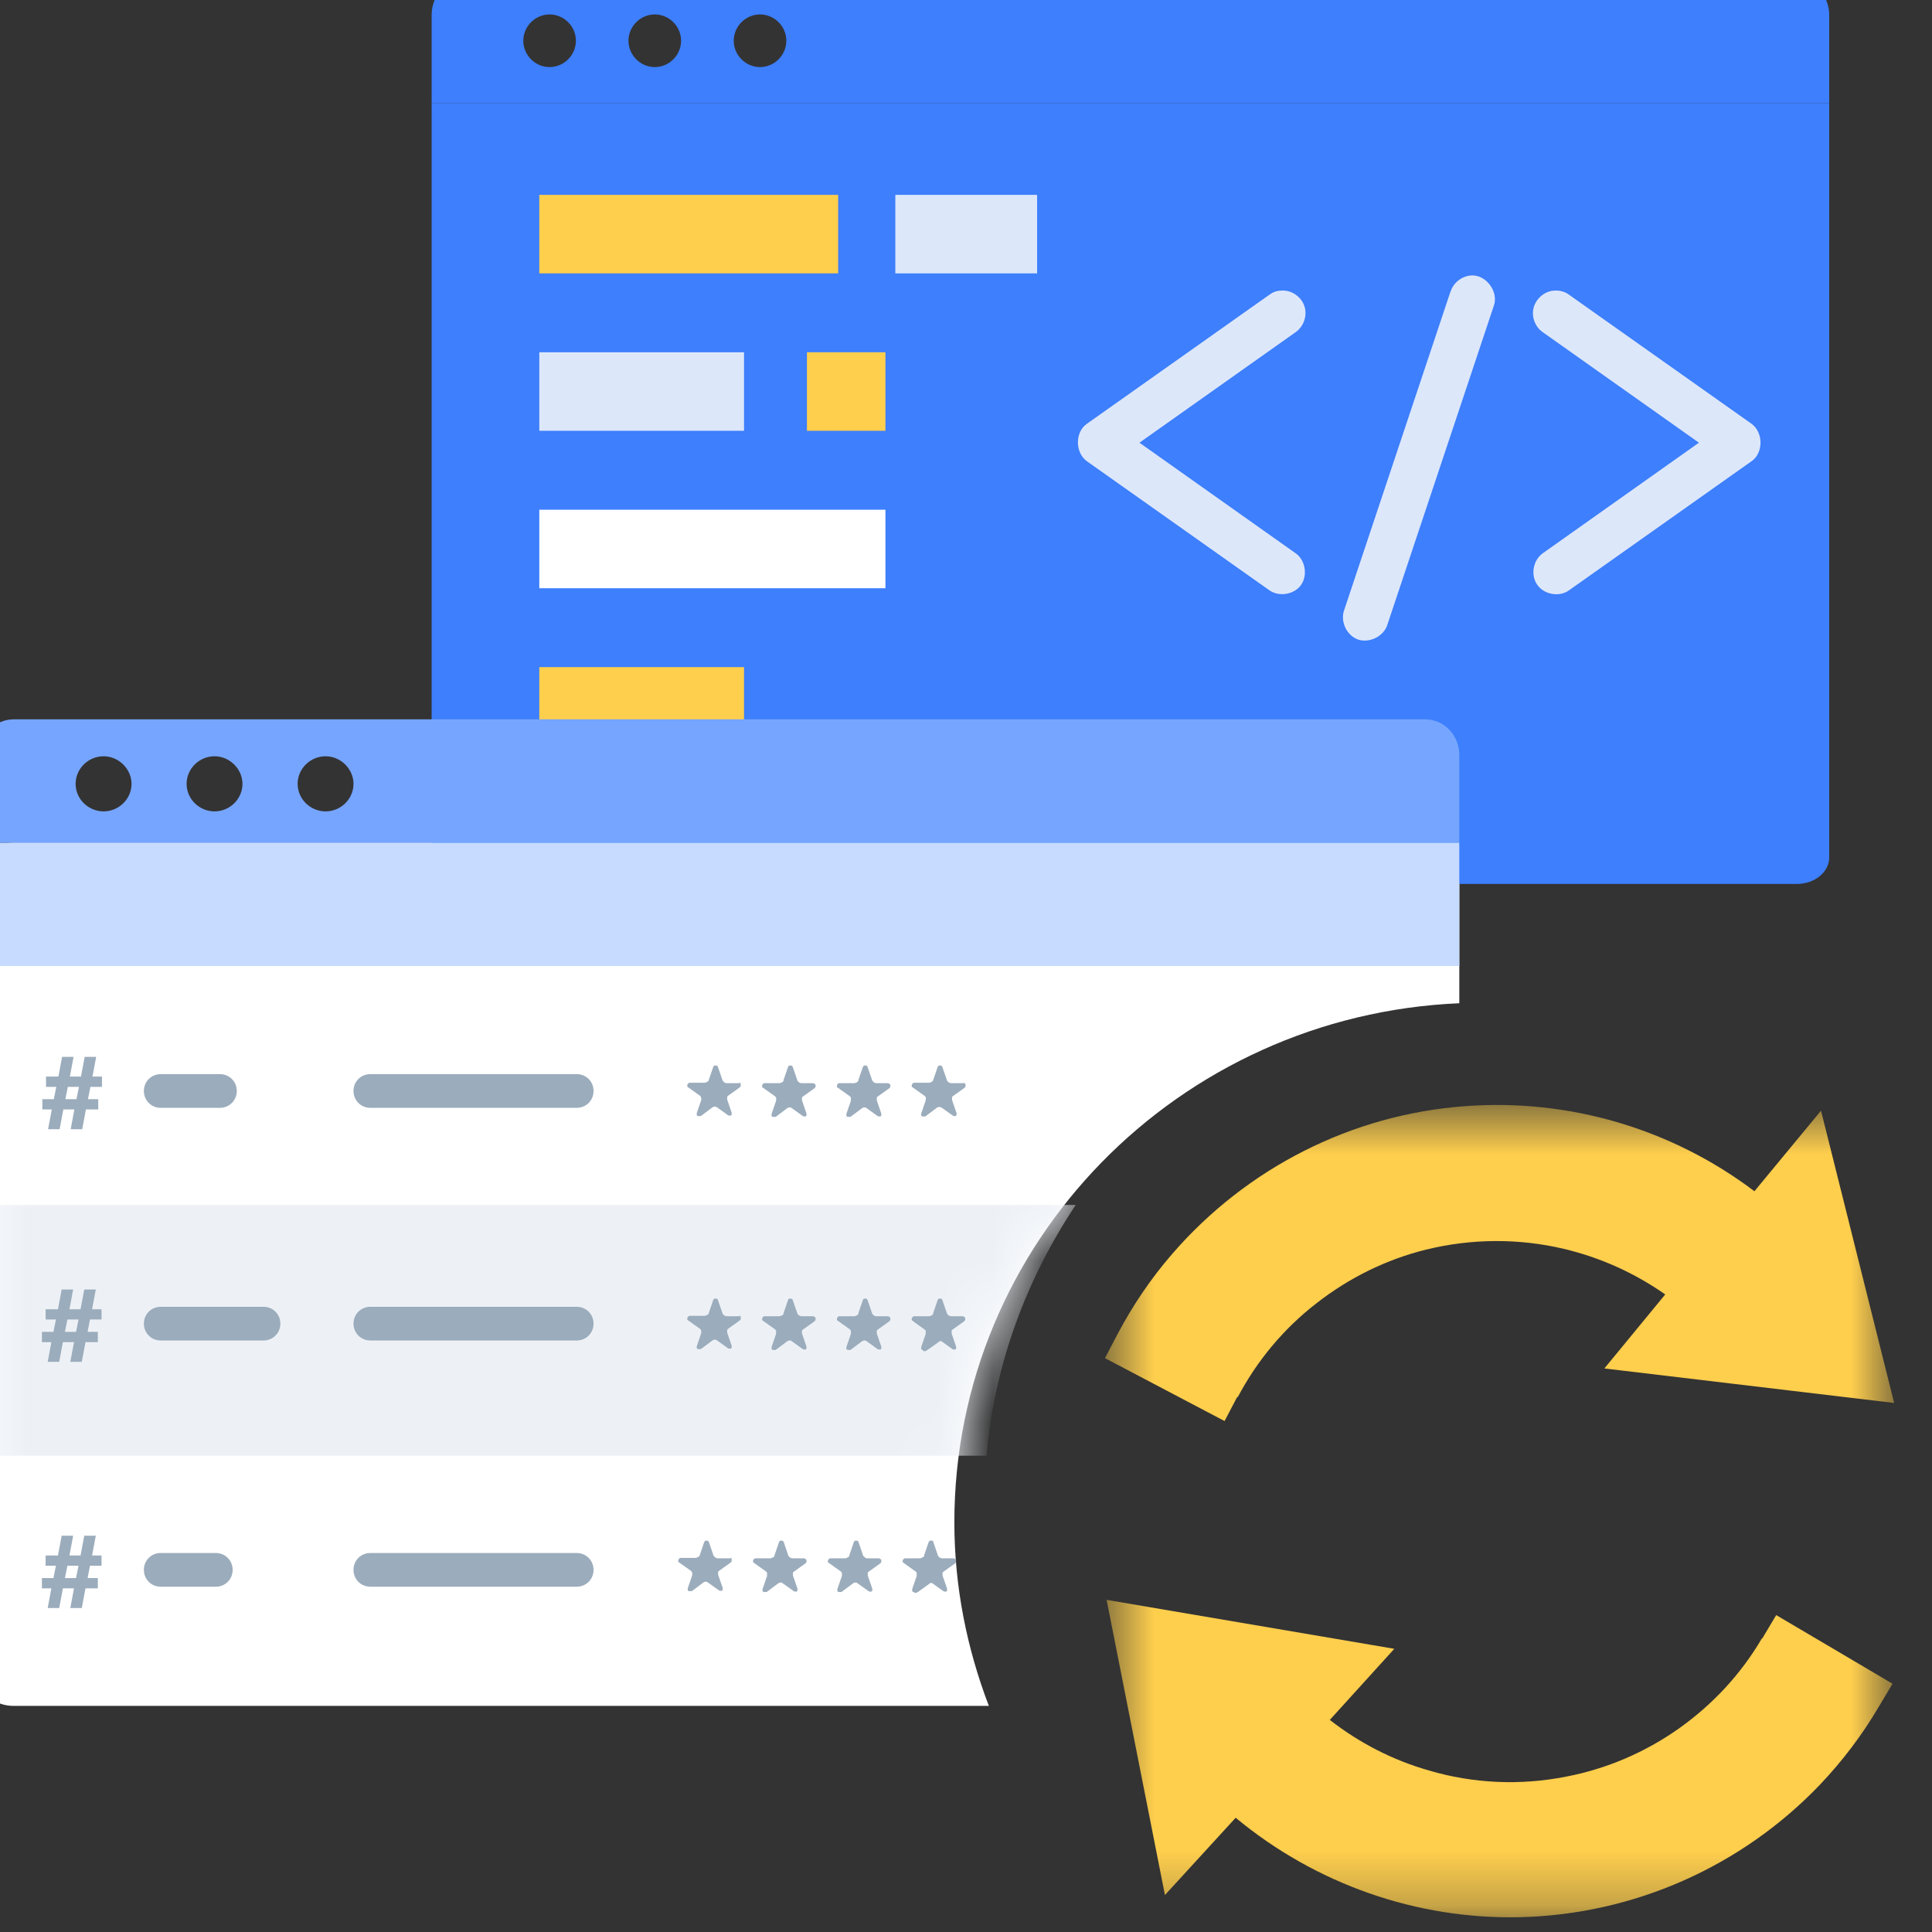 <svg width="36" height="36" viewBox="0 0 36 36" fill="none" xmlns="http://www.w3.org/2000/svg">
<rect x="0" y="0" width="36" height="36" fill="#333333" stroke="none"/>
<g clip-path="url(#clip0_7664_8760)">
<g clip-path="url(#clip1_7664_8760)">
<path d="M17.783 28.37C17.783 23.155 21.961 18.918 27.192 18.694V16.232C27.192 15.941 26.904 15.702 26.556 15.702H0.253C-0.095 15.702 -0.383 15.941 -0.383 16.232V31.258C-0.383 31.549 -0.095 31.787 0.253 31.787H18.426C18.018 30.72 17.783 29.571 17.783 28.363V28.37Z" fill="white"/>
<mask id="mask0_7664_8760" style="mask-type:alpha" maskUnits="userSpaceOnUse" x="-1" y="15" width="29" height="17">
<path d="M17.783 28.37C17.783 23.155 21.961 18.918 27.192 18.694V16.232C27.192 15.941 26.904 15.702 26.556 15.702H0.253C-0.095 15.702 -0.383 15.941 -0.383 16.232V31.258C-0.383 31.549 -0.095 31.787 0.253 31.787H18.426C18.018 30.72 17.783 29.571 17.783 28.363V28.37Z" fill="white"/>
</mask>
<g mask="url(#mask0_7664_8760)">
<path d="M20.045 22.452H-0.383V27.125H18.383C18.529 25.409 19.141 23.808 20.045 22.452Z" fill="#EDF1F6"/>
</g>
<path d="M8.043 1.918C8.043 1.92 34.085 1.916 34.085 1.918V15.977C34.085 16.25 33.814 16.471 33.482 16.471H8.646C8.314 16.471 8.043 16.25 8.043 15.977V1.918Z" fill="#3D7FFC"/>
<path d="M13.864 6.564H10.049V8.027H13.864V6.564Z" fill="#DDE7FA"/>
<path d="M16.499 6.564H15.036V8.027H16.499V6.564Z" fill="#FECE4D"/>
<path d="M16.499 9.498H10.049V10.961H16.499V9.498Z" fill="white"/>
<path d="M13.864 12.431H10.049V13.895H13.864V12.431Z" fill="#FECE4D"/>
<path d="M27.031 5.423L25.047 11.367C24.97 11.581 25.093 11.842 25.307 11.918C25.522 11.987 25.782 11.857 25.851 11.643L27.835 5.699C27.927 5.446 27.705 5.132 27.437 5.132C27.253 5.132 27.084 5.262 27.031 5.431V5.423ZM23.875 5.415C23.791 5.415 23.714 5.446 23.653 5.492L20.252 7.897C20.03 8.05 20.03 8.433 20.252 8.594L23.653 10.999C23.837 11.129 24.12 11.076 24.243 10.9C24.373 10.716 24.319 10.432 24.143 10.31L21.232 8.249L24.143 6.189C24.296 6.082 24.365 5.875 24.304 5.699C24.243 5.523 24.059 5.4 23.875 5.415ZM28.961 5.415C28.785 5.423 28.624 5.561 28.578 5.729C28.532 5.898 28.601 6.089 28.746 6.189L31.657 8.249L28.746 10.31C28.563 10.44 28.517 10.723 28.647 10.9C28.777 11.083 29.06 11.129 29.237 10.999L32.638 8.594C32.86 8.441 32.86 8.058 32.638 7.897L29.237 5.492C29.16 5.431 29.053 5.408 28.961 5.415Z" fill="#DDE7FA"/>
<path d="M15.618 3.631H10.049V5.094H15.618V3.631Z" fill="#FECE4D"/>
<path d="M19.325 3.631H16.683V5.094H19.325V3.631Z" fill="#DDE7FA"/>
<path d="M-0.383 15.702H27.192V18H-0.383V15.702Z" fill="#C6DBFF"/>
<path d="M13.818 20.183H13.542C13.542 20.183 13.511 20.183 13.496 20.168C13.481 20.152 13.473 20.145 13.466 20.137L13.381 19.892C13.381 19.892 13.374 19.869 13.366 19.861C13.358 19.861 13.351 19.854 13.335 19.854C13.32 19.854 13.312 19.854 13.305 19.861C13.297 19.869 13.289 19.877 13.289 19.884L13.205 20.129C13.205 20.145 13.19 20.152 13.174 20.16C13.159 20.168 13.144 20.175 13.129 20.175H12.853C12.837 20.175 12.83 20.183 12.822 20.191C12.814 20.198 12.807 20.214 12.807 20.221C12.807 20.221 12.807 20.237 12.807 20.244C12.807 20.244 12.814 20.26 12.822 20.26L13.037 20.413C13.044 20.413 13.052 20.428 13.059 20.436C13.059 20.443 13.067 20.459 13.067 20.466C13.067 20.466 13.067 20.474 13.067 20.482C13.067 20.482 13.067 20.489 13.067 20.497L12.983 20.742C12.983 20.742 12.983 20.75 12.983 20.757V20.773C12.983 20.773 12.983 20.78 12.991 20.788C12.991 20.788 12.998 20.796 13.006 20.796C13.006 20.796 13.021 20.796 13.029 20.796C13.037 20.796 13.044 20.796 13.052 20.796H13.059L13.274 20.635C13.274 20.635 13.297 20.62 13.312 20.62C13.328 20.62 13.343 20.62 13.351 20.627L13.565 20.78C13.565 20.78 13.58 20.788 13.588 20.788C13.588 20.788 13.603 20.788 13.611 20.788C13.611 20.788 13.626 20.788 13.626 20.78C13.626 20.78 13.634 20.773 13.634 20.765V20.75C13.634 20.75 13.634 20.742 13.634 20.735L13.55 20.489C13.55 20.489 13.55 20.489 13.55 20.482C13.55 20.466 13.55 20.451 13.55 20.443C13.55 20.428 13.565 20.42 13.573 20.413L13.787 20.26C13.787 20.26 13.795 20.244 13.803 20.237C13.803 20.237 13.803 20.221 13.803 20.214C13.803 20.198 13.803 20.191 13.787 20.183C13.78 20.175 13.764 20.168 13.757 20.168L13.818 20.183Z" fill="#9BACBC"/>
<path d="M15.212 20.183H14.936C14.936 20.183 14.905 20.183 14.89 20.168C14.875 20.16 14.867 20.145 14.86 20.137L14.775 19.892C14.775 19.892 14.768 19.869 14.76 19.861C14.752 19.861 14.745 19.854 14.729 19.854C14.714 19.854 14.706 19.854 14.699 19.861C14.691 19.861 14.683 19.877 14.683 19.884L14.599 20.129C14.599 20.129 14.599 20.129 14.599 20.137C14.599 20.152 14.584 20.16 14.569 20.168C14.553 20.175 14.538 20.183 14.523 20.183H14.247C14.231 20.183 14.224 20.191 14.216 20.198C14.209 20.206 14.201 20.221 14.201 20.229C14.201 20.229 14.201 20.244 14.201 20.252C14.201 20.252 14.209 20.267 14.216 20.267L14.431 20.42C14.446 20.428 14.454 20.443 14.461 20.451C14.469 20.459 14.461 20.482 14.461 20.497C14.461 20.497 14.461 20.505 14.461 20.512L14.377 20.757C14.377 20.757 14.377 20.765 14.377 20.773V20.788C14.377 20.788 14.377 20.796 14.385 20.803C14.385 20.803 14.392 20.811 14.4 20.811C14.4 20.811 14.415 20.811 14.423 20.811C14.431 20.811 14.438 20.811 14.446 20.811H14.454L14.668 20.65C14.668 20.65 14.691 20.635 14.706 20.635C14.722 20.635 14.737 20.635 14.745 20.642L14.959 20.796C14.959 20.796 14.974 20.803 14.982 20.803C14.982 20.803 14.997 20.803 15.005 20.803C15.005 20.803 15.02 20.803 15.02 20.796C15.02 20.796 15.028 20.788 15.028 20.78V20.765C15.028 20.765 15.028 20.757 15.028 20.75L14.944 20.505C14.944 20.505 14.944 20.505 14.944 20.497V20.482C14.944 20.474 14.944 20.459 14.944 20.451C14.944 20.443 14.959 20.436 14.967 20.428L15.181 20.275C15.181 20.275 15.189 20.26 15.197 20.252C15.197 20.252 15.197 20.237 15.197 20.229C15.197 20.214 15.197 20.206 15.181 20.198C15.174 20.191 15.158 20.183 15.151 20.183H15.212Z" fill="#9BACBC"/>
<path d="M16.606 20.183H16.33C16.33 20.183 16.3 20.183 16.284 20.168C16.269 20.152 16.261 20.145 16.254 20.137L16.169 19.892C16.169 19.892 16.162 19.869 16.154 19.861C16.146 19.861 16.139 19.854 16.123 19.854C16.108 19.854 16.1 19.854 16.093 19.861C16.085 19.869 16.078 19.877 16.078 19.884L15.993 20.129C15.993 20.129 15.993 20.129 15.993 20.137C15.993 20.152 15.978 20.16 15.963 20.168C15.947 20.175 15.932 20.183 15.917 20.183H15.641C15.626 20.183 15.618 20.191 15.61 20.198C15.603 20.206 15.595 20.221 15.595 20.229C15.595 20.229 15.595 20.244 15.595 20.252C15.595 20.252 15.603 20.267 15.61 20.267L15.825 20.42C15.84 20.428 15.848 20.443 15.855 20.451C15.855 20.466 15.855 20.482 15.855 20.497C15.855 20.497 15.855 20.505 15.855 20.512L15.771 20.757C15.771 20.757 15.771 20.765 15.771 20.773V20.788C15.771 20.788 15.771 20.796 15.779 20.803C15.779 20.803 15.786 20.811 15.794 20.811C15.794 20.811 15.809 20.811 15.817 20.811C15.825 20.811 15.832 20.811 15.84 20.811H15.848L16.062 20.65C16.062 20.65 16.085 20.635 16.1 20.635C16.116 20.635 16.131 20.635 16.139 20.642L16.353 20.796C16.353 20.796 16.369 20.803 16.376 20.803C16.376 20.803 16.392 20.803 16.399 20.803C16.399 20.803 16.415 20.803 16.415 20.796C16.415 20.796 16.422 20.788 16.422 20.78V20.765C16.422 20.765 16.422 20.757 16.422 20.75L16.338 20.505C16.338 20.505 16.338 20.505 16.338 20.497V20.482C16.338 20.474 16.338 20.459 16.338 20.451C16.338 20.443 16.353 20.436 16.361 20.428L16.575 20.275C16.575 20.275 16.583 20.26 16.591 20.252C16.591 20.252 16.591 20.237 16.591 20.229C16.591 20.214 16.591 20.206 16.575 20.198C16.568 20.191 16.552 20.183 16.545 20.183H16.606Z" fill="#9BACBC"/>
<path d="M18 20.183H17.724C17.724 20.183 17.694 20.183 17.678 20.168C17.663 20.16 17.655 20.145 17.648 20.137L17.563 19.892C17.563 19.892 17.556 19.869 17.548 19.861C17.54 19.861 17.533 19.854 17.517 19.854C17.51 19.854 17.494 19.854 17.487 19.861C17.479 19.869 17.471 19.877 17.471 19.884L17.387 20.129C17.387 20.145 17.372 20.152 17.357 20.16C17.341 20.168 17.326 20.175 17.311 20.175H17.035C17.02 20.175 17.012 20.183 17.004 20.191C16.997 20.198 16.989 20.214 16.989 20.221C16.989 20.221 16.989 20.237 16.989 20.244C16.989 20.244 16.997 20.26 17.004 20.26L17.219 20.413C17.234 20.42 17.242 20.436 17.249 20.443C17.257 20.451 17.249 20.474 17.249 20.489C17.249 20.489 17.249 20.497 17.249 20.505L17.165 20.75C17.165 20.75 17.165 20.757 17.165 20.765V20.78C17.165 20.78 17.165 20.788 17.173 20.796C17.173 20.796 17.18 20.803 17.188 20.803C17.188 20.803 17.203 20.803 17.211 20.803C17.219 20.803 17.226 20.803 17.234 20.803H17.242L17.456 20.642C17.456 20.642 17.479 20.627 17.494 20.627C17.51 20.627 17.525 20.627 17.533 20.635C17.533 20.635 17.533 20.635 17.54 20.635L17.755 20.788C17.755 20.788 17.77 20.796 17.778 20.796C17.778 20.796 17.793 20.796 17.801 20.796C17.801 20.796 17.816 20.796 17.816 20.788C17.816 20.788 17.824 20.78 17.824 20.773V20.757C17.824 20.757 17.824 20.75 17.824 20.742L17.74 20.497C17.74 20.497 17.74 20.497 17.74 20.489V20.474C17.74 20.466 17.74 20.451 17.74 20.443C17.74 20.436 17.755 20.428 17.763 20.42L17.977 20.267C17.977 20.267 17.985 20.252 17.992 20.244C17.992 20.244 17.992 20.229 17.992 20.221C17.992 20.206 17.992 20.198 17.977 20.191C17.969 20.183 17.954 20.175 17.946 20.175L18 20.183Z" fill="#9BACBC"/>
<path d="M18 24.526H17.724C17.724 24.526 17.694 24.526 17.678 24.511C17.663 24.503 17.655 24.488 17.648 24.48L17.563 24.235C17.563 24.235 17.556 24.212 17.548 24.204C17.54 24.204 17.533 24.197 17.517 24.197C17.51 24.197 17.494 24.197 17.487 24.204C17.479 24.204 17.471 24.22 17.471 24.227L17.387 24.472C17.387 24.472 17.387 24.472 17.387 24.48C17.387 24.495 17.372 24.503 17.357 24.511C17.341 24.518 17.326 24.526 17.311 24.526H17.035C17.02 24.526 17.012 24.534 17.004 24.541C16.997 24.549 16.989 24.564 16.989 24.572C16.989 24.572 16.989 24.587 16.989 24.595C16.989 24.595 16.997 24.61 17.004 24.61L17.219 24.763C17.234 24.771 17.242 24.786 17.249 24.794C17.249 24.809 17.249 24.825 17.249 24.84C17.249 24.84 17.249 24.848 17.249 24.855L17.165 25.1C17.165 25.1 17.165 25.108 17.165 25.116V25.131C17.165 25.131 17.165 25.139 17.173 25.146C17.173 25.146 17.18 25.154 17.188 25.154C17.188 25.154 17.203 25.154 17.211 25.154C17.219 25.154 17.226 25.154 17.234 25.154H17.242L17.456 24.993C17.456 24.993 17.479 24.978 17.494 24.978C17.51 24.978 17.525 24.978 17.533 24.985L17.747 25.139C17.747 25.139 17.763 25.146 17.77 25.146C17.77 25.146 17.785 25.146 17.793 25.146C17.793 25.146 17.808 25.146 17.808 25.139C17.808 25.139 17.816 25.131 17.816 25.123V25.108C17.816 25.108 17.816 25.1 17.816 25.093L17.732 24.848C17.732 24.848 17.732 24.848 17.732 24.84V24.825C17.732 24.817 17.732 24.802 17.732 24.794C17.732 24.786 17.747 24.779 17.755 24.771L17.969 24.618C17.969 24.618 17.977 24.603 17.985 24.595C17.985 24.595 17.985 24.58 17.985 24.572C17.985 24.557 17.985 24.549 17.969 24.541C17.962 24.534 17.946 24.526 17.939 24.526H18Z" fill="#9BACBC"/>
<path fill-rule="evenodd" clip-rule="evenodd" d="M17.533 24.197V24.993C17.533 24.993 17.533 24.993 17.525 24.993C17.51 24.993 17.494 24.993 17.487 25.009L17.272 25.162H17.265C17.265 25.162 17.249 25.177 17.242 25.177C17.242 25.177 17.226 25.177 17.219 25.177C17.219 25.177 17.203 25.177 17.203 25.169C17.203 25.169 17.196 25.162 17.196 25.154V25.139C17.196 25.139 17.196 25.131 17.196 25.123L17.28 24.878C17.28 24.878 17.28 24.871 17.28 24.863C17.28 24.848 17.28 24.832 17.28 24.817C17.28 24.802 17.265 24.794 17.249 24.786L17.035 24.633C17.035 24.633 17.027 24.618 17.02 24.618C17.02 24.618 17.02 24.603 17.02 24.595C17.02 24.587 17.02 24.572 17.035 24.564C17.043 24.557 17.05 24.549 17.066 24.549H17.341C17.341 24.549 17.372 24.549 17.387 24.534C17.402 24.526 17.41 24.511 17.418 24.503L17.502 24.258C17.502 24.25 17.51 24.243 17.517 24.235C17.525 24.235 17.533 24.227 17.548 24.227C17.548 24.227 17.556 24.227 17.563 24.227L17.533 24.197Z" fill="#9BACBC"/>
<path d="M13.818 24.526H13.542C13.542 24.526 13.511 24.526 13.496 24.511C13.481 24.503 13.473 24.488 13.466 24.48L13.381 24.235C13.381 24.235 13.374 24.212 13.366 24.204C13.358 24.204 13.351 24.197 13.335 24.197C13.32 24.197 13.312 24.197 13.305 24.204C13.297 24.204 13.289 24.22 13.289 24.227L13.205 24.472C13.205 24.488 13.19 24.495 13.174 24.503C13.159 24.511 13.144 24.518 13.129 24.518H12.853C12.837 24.518 12.83 24.526 12.822 24.534C12.814 24.541 12.807 24.557 12.807 24.564C12.807 24.564 12.807 24.58 12.807 24.587C12.807 24.587 12.814 24.603 12.822 24.603L13.037 24.756C13.044 24.756 13.052 24.771 13.059 24.779C13.059 24.786 13.067 24.802 13.067 24.809C13.067 24.809 13.067 24.817 13.067 24.825C13.067 24.825 13.067 24.832 13.067 24.84L12.983 25.085C12.983 25.085 12.983 25.093 12.983 25.1V25.116C12.983 25.116 12.983 25.123 12.991 25.131C12.991 25.131 12.998 25.139 13.006 25.139C13.006 25.139 13.021 25.139 13.029 25.139C13.037 25.139 13.044 25.139 13.052 25.139H13.059L13.274 24.978C13.274 24.978 13.297 24.963 13.312 24.963C13.328 24.963 13.343 24.963 13.351 24.97L13.565 25.123C13.565 25.123 13.58 25.131 13.588 25.131C13.588 25.131 13.603 25.131 13.611 25.131C13.611 25.131 13.626 25.131 13.626 25.123C13.626 25.123 13.634 25.116 13.634 25.108V25.093C13.634 25.093 13.634 25.085 13.634 25.077L13.55 24.832C13.55 24.832 13.55 24.832 13.55 24.825C13.55 24.809 13.55 24.794 13.55 24.786C13.55 24.771 13.565 24.763 13.573 24.756L13.787 24.603C13.787 24.603 13.795 24.587 13.803 24.58C13.803 24.58 13.803 24.564 13.803 24.557C13.803 24.541 13.803 24.534 13.787 24.526C13.78 24.518 13.764 24.511 13.757 24.511L13.818 24.526Z" fill="#9BACBC"/>
<path d="M15.212 24.526H14.936C14.936 24.526 14.905 24.526 14.89 24.511C14.875 24.503 14.867 24.488 14.86 24.48L14.775 24.235C14.775 24.235 14.768 24.212 14.76 24.204C14.752 24.204 14.745 24.197 14.729 24.197C14.714 24.197 14.706 24.197 14.699 24.204C14.691 24.204 14.683 24.22 14.683 24.227L14.599 24.472C14.599 24.472 14.599 24.472 14.599 24.48C14.599 24.495 14.584 24.503 14.569 24.511C14.553 24.518 14.538 24.526 14.523 24.526H14.247C14.231 24.526 14.224 24.534 14.216 24.541C14.209 24.549 14.201 24.564 14.201 24.572C14.201 24.572 14.201 24.587 14.201 24.595C14.201 24.595 14.209 24.61 14.216 24.61L14.431 24.763C14.446 24.771 14.454 24.786 14.461 24.794C14.461 24.809 14.461 24.825 14.461 24.84C14.461 24.84 14.461 24.848 14.461 24.855L14.377 25.1C14.377 25.1 14.377 25.108 14.377 25.116V25.131C14.377 25.131 14.377 25.139 14.385 25.146C14.385 25.146 14.392 25.154 14.4 25.154C14.4 25.154 14.415 25.154 14.423 25.154C14.431 25.154 14.438 25.154 14.446 25.154H14.454L14.668 24.993C14.668 24.993 14.691 24.978 14.706 24.978C14.722 24.978 14.737 24.978 14.745 24.985L14.959 25.139C14.959 25.139 14.974 25.146 14.982 25.146C14.982 25.146 14.997 25.146 15.005 25.146C15.005 25.146 15.02 25.146 15.02 25.139C15.02 25.139 15.028 25.131 15.028 25.123V25.108C15.028 25.108 15.028 25.1 15.028 25.093L14.944 24.848C14.944 24.848 14.944 24.848 14.944 24.84V24.825C14.944 24.817 14.944 24.802 14.944 24.794C14.944 24.786 14.959 24.779 14.967 24.771L15.181 24.618C15.181 24.618 15.189 24.603 15.197 24.595C15.197 24.595 15.197 24.58 15.197 24.572C15.197 24.557 15.197 24.549 15.181 24.541C15.174 24.534 15.158 24.526 15.151 24.526H15.212Z" fill="#9BACBC"/>
<path d="M16.606 24.526H16.33C16.33 24.526 16.3 24.526 16.284 24.511C16.269 24.503 16.261 24.488 16.254 24.48L16.169 24.235C16.169 24.235 16.162 24.212 16.154 24.204C16.146 24.204 16.139 24.197 16.123 24.197C16.108 24.197 16.1 24.197 16.093 24.204C16.085 24.204 16.078 24.22 16.078 24.227L15.993 24.472C15.993 24.472 15.993 24.472 15.993 24.48C15.993 24.495 15.978 24.503 15.963 24.511C15.947 24.518 15.932 24.526 15.917 24.526H15.641C15.626 24.526 15.618 24.534 15.61 24.541C15.603 24.549 15.595 24.564 15.595 24.572C15.595 24.572 15.595 24.587 15.595 24.595C15.595 24.595 15.603 24.61 15.61 24.61L15.825 24.763C15.84 24.771 15.848 24.786 15.855 24.794C15.855 24.809 15.855 24.825 15.855 24.84C15.855 24.84 15.855 24.848 15.855 24.855L15.771 25.1C15.771 25.1 15.771 25.108 15.771 25.116V25.131C15.771 25.131 15.771 25.139 15.779 25.146C15.779 25.146 15.786 25.154 15.794 25.154C15.794 25.154 15.809 25.154 15.817 25.154C15.825 25.154 15.832 25.154 15.84 25.154H15.848L16.062 24.993C16.062 24.993 16.085 24.978 16.1 24.978C16.116 24.978 16.131 24.978 16.139 24.985L16.353 25.139C16.353 25.139 16.369 25.146 16.376 25.146C16.376 25.146 16.392 25.146 16.399 25.146C16.399 25.146 16.415 25.146 16.415 25.139C16.415 25.139 16.422 25.131 16.422 25.123C16.422 25.116 16.422 25.108 16.422 25.108C16.422 25.108 16.422 25.1 16.422 25.093L16.338 24.848C16.338 24.848 16.338 24.848 16.338 24.84V24.825C16.338 24.817 16.338 24.802 16.338 24.794C16.338 24.786 16.353 24.779 16.361 24.771L16.575 24.618C16.575 24.618 16.583 24.603 16.591 24.595C16.591 24.595 16.591 24.58 16.591 24.572C16.591 24.557 16.591 24.549 16.575 24.541C16.568 24.534 16.552 24.526 16.545 24.526H16.606Z" fill="#9BACBC"/>
<path d="M17.831 29.037H17.556C17.556 29.037 17.525 29.037 17.51 29.021C17.494 29.014 17.487 28.998 17.479 28.991L17.395 28.745C17.395 28.745 17.387 28.722 17.38 28.715C17.372 28.715 17.364 28.707 17.349 28.707C17.341 28.707 17.326 28.707 17.318 28.715C17.311 28.722 17.303 28.73 17.303 28.738L17.219 28.983C17.219 28.983 17.219 28.983 17.219 28.991C17.219 29.006 17.203 29.014 17.188 29.021C17.173 29.029 17.157 29.037 17.142 29.037H16.866C16.851 29.037 16.843 29.044 16.836 29.052C16.828 29.059 16.82 29.075 16.82 29.082C16.82 29.082 16.82 29.098 16.82 29.105C16.82 29.105 16.828 29.121 16.836 29.121L17.05 29.274C17.066 29.282 17.073 29.297 17.081 29.305C17.081 29.32 17.081 29.335 17.081 29.351C17.081 29.351 17.081 29.358 17.081 29.366L16.997 29.611C16.997 29.611 16.997 29.619 16.997 29.626V29.642C16.997 29.642 16.997 29.649 17.004 29.657C17.004 29.657 17.012 29.665 17.02 29.665C17.02 29.665 17.035 29.665 17.043 29.665C17.05 29.665 17.058 29.665 17.066 29.665H17.073L17.288 29.504C17.288 29.504 17.311 29.488 17.326 29.488C17.341 29.488 17.357 29.488 17.364 29.496L17.579 29.649C17.579 29.649 17.594 29.657 17.602 29.657C17.602 29.657 17.617 29.657 17.625 29.657C17.625 29.657 17.64 29.657 17.64 29.649C17.64 29.649 17.648 29.642 17.648 29.634V29.619C17.648 29.619 17.648 29.611 17.648 29.603L17.563 29.358C17.563 29.358 17.563 29.358 17.563 29.351V29.335C17.563 29.328 17.563 29.312 17.563 29.305C17.563 29.297 17.579 29.289 17.586 29.282L17.801 29.128C17.801 29.128 17.808 29.113 17.816 29.105C17.816 29.105 17.816 29.09 17.816 29.082C17.816 29.067 17.816 29.059 17.801 29.052C17.793 29.044 17.778 29.037 17.77 29.037H17.831Z" fill="#9BACBC"/>
<path fill-rule="evenodd" clip-rule="evenodd" d="M17.364 28.7V29.496C17.364 29.496 17.364 29.496 17.357 29.496C17.341 29.496 17.326 29.496 17.318 29.511L17.104 29.665H17.096C17.096 29.665 17.081 29.68 17.073 29.68C17.073 29.68 17.058 29.68 17.05 29.68C17.05 29.68 17.035 29.68 17.035 29.672C17.035 29.672 17.027 29.665 17.027 29.657V29.642C17.027 29.642 17.027 29.634 17.027 29.626L17.111 29.381C17.111 29.381 17.111 29.373 17.111 29.366C17.111 29.351 17.111 29.335 17.111 29.32C17.111 29.305 17.096 29.297 17.081 29.289L16.866 29.136C16.866 29.136 16.859 29.121 16.851 29.121C16.851 29.121 16.851 29.105 16.851 29.098C16.851 29.09 16.851 29.075 16.866 29.067C16.874 29.059 16.882 29.052 16.897 29.052H17.173C17.173 29.052 17.203 29.052 17.219 29.037C17.234 29.029 17.242 29.014 17.249 29.006L17.334 28.761C17.334 28.753 17.341 28.745 17.349 28.738C17.357 28.73 17.364 28.73 17.38 28.73C17.38 28.73 17.387 28.73 17.395 28.73L17.364 28.7Z" fill="#9BACBC"/>
<path d="M13.649 29.037H13.374C13.374 29.037 13.343 29.037 13.328 29.021C13.312 29.006 13.305 28.998 13.297 28.991L13.213 28.745C13.213 28.745 13.205 28.722 13.197 28.715C13.19 28.715 13.182 28.707 13.167 28.707C13.152 28.707 13.144 28.707 13.136 28.715C13.129 28.722 13.121 28.73 13.121 28.738L13.037 28.983C13.037 28.998 13.021 29.006 13.006 29.014C12.991 29.021 12.975 29.029 12.96 29.029H12.684C12.669 29.029 12.661 29.037 12.654 29.044C12.646 29.052 12.638 29.067 12.638 29.075C12.638 29.075 12.638 29.09 12.638 29.098C12.638 29.098 12.646 29.113 12.654 29.113L12.868 29.266C12.876 29.266 12.883 29.282 12.891 29.289C12.891 29.297 12.899 29.312 12.899 29.32C12.899 29.32 12.899 29.328 12.899 29.335C12.899 29.335 12.899 29.343 12.899 29.351L12.815 29.596C12.815 29.596 12.815 29.603 12.815 29.611V29.626C12.815 29.626 12.815 29.634 12.822 29.642C12.822 29.642 12.83 29.649 12.838 29.649C12.838 29.649 12.853 29.649 12.86 29.649C12.868 29.649 12.876 29.649 12.883 29.649H12.891L13.105 29.488C13.105 29.488 13.129 29.473 13.144 29.473C13.159 29.473 13.175 29.473 13.182 29.481L13.397 29.634C13.397 29.634 13.412 29.642 13.42 29.642C13.42 29.642 13.435 29.642 13.443 29.642C13.443 29.642 13.458 29.642 13.458 29.634C13.458 29.634 13.466 29.626 13.466 29.619V29.603C13.466 29.603 13.466 29.596 13.466 29.588L13.381 29.343C13.381 29.343 13.381 29.343 13.381 29.335C13.381 29.32 13.381 29.305 13.381 29.297C13.381 29.282 13.397 29.274 13.404 29.266L13.619 29.113C13.619 29.113 13.626 29.098 13.634 29.09C13.634 29.09 13.634 29.075 13.634 29.067C13.634 29.052 13.634 29.044 13.619 29.037C13.611 29.029 13.596 29.021 13.588 29.021L13.649 29.037Z" fill="#9BACBC"/>
<path d="M15.043 29.037H14.768C14.768 29.037 14.737 29.037 14.722 29.021C14.706 29.014 14.699 28.998 14.691 28.991L14.607 28.745C14.607 28.745 14.599 28.722 14.591 28.715C14.584 28.715 14.576 28.707 14.561 28.707C14.546 28.707 14.538 28.707 14.53 28.715C14.523 28.722 14.515 28.73 14.515 28.738L14.431 28.983C14.431 28.983 14.431 28.983 14.431 28.991C14.431 29.006 14.415 29.014 14.4 29.021C14.385 29.029 14.369 29.037 14.354 29.037H14.078C14.063 29.037 14.055 29.044 14.048 29.052C14.04 29.059 14.032 29.075 14.032 29.082C14.032 29.082 14.032 29.098 14.032 29.105C14.032 29.105 14.04 29.121 14.048 29.121L14.262 29.274C14.277 29.282 14.285 29.297 14.293 29.305C14.293 29.32 14.293 29.335 14.293 29.351C14.293 29.351 14.293 29.358 14.293 29.366L14.209 29.611C14.209 29.611 14.209 29.619 14.209 29.626V29.642C14.209 29.642 14.209 29.649 14.216 29.657C14.216 29.657 14.224 29.665 14.232 29.665C14.232 29.665 14.247 29.665 14.255 29.665C14.262 29.665 14.27 29.665 14.277 29.665H14.285L14.5 29.504C14.5 29.504 14.523 29.488 14.538 29.488C14.553 29.488 14.569 29.488 14.576 29.496L14.791 29.649C14.791 29.649 14.806 29.657 14.814 29.657C14.814 29.657 14.829 29.657 14.837 29.657C14.837 29.657 14.852 29.657 14.852 29.649C14.852 29.649 14.86 29.642 14.86 29.634V29.619C14.86 29.619 14.86 29.611 14.86 29.603L14.775 29.358C14.775 29.358 14.775 29.358 14.775 29.351V29.335C14.775 29.328 14.775 29.312 14.775 29.305C14.775 29.297 14.791 29.289 14.798 29.282L15.013 29.128C15.013 29.128 15.02 29.113 15.028 29.105C15.028 29.105 15.028 29.09 15.028 29.082C15.028 29.067 15.028 29.059 15.013 29.052C15.005 29.044 14.99 29.037 14.982 29.037H15.043Z" fill="#9BACBC"/>
<path d="M16.438 29.037H16.162C16.162 29.037 16.131 29.037 16.116 29.021C16.1 29.006 16.093 28.998 16.085 28.991L16.001 28.745C16.001 28.745 15.993 28.722 15.986 28.715C15.978 28.715 15.97 28.707 15.955 28.707C15.94 28.707 15.932 28.707 15.924 28.715C15.917 28.715 15.909 28.73 15.909 28.738L15.825 28.983C15.825 28.983 15.825 28.983 15.825 28.991C15.825 29.006 15.809 29.014 15.794 29.021C15.779 29.029 15.763 29.037 15.748 29.037H15.472C15.457 29.037 15.449 29.044 15.442 29.052C15.434 29.059 15.426 29.075 15.426 29.082C15.426 29.082 15.426 29.098 15.426 29.105C15.426 29.105 15.434 29.121 15.442 29.121L15.656 29.274C15.671 29.282 15.679 29.297 15.687 29.305C15.687 29.32 15.687 29.335 15.687 29.351C15.687 29.351 15.687 29.358 15.687 29.366L15.603 29.611C15.603 29.611 15.603 29.619 15.603 29.626V29.642C15.603 29.642 15.603 29.649 15.61 29.657C15.61 29.657 15.618 29.665 15.626 29.665C15.633 29.665 15.641 29.665 15.649 29.665C15.656 29.665 15.664 29.665 15.671 29.665H15.679L15.894 29.504C15.894 29.504 15.917 29.488 15.932 29.488C15.947 29.488 15.963 29.488 15.97 29.496L16.185 29.649C16.185 29.649 16.2 29.657 16.208 29.657C16.208 29.657 16.223 29.657 16.231 29.657C16.231 29.657 16.246 29.657 16.246 29.649C16.246 29.649 16.254 29.642 16.254 29.634V29.619C16.254 29.619 16.254 29.611 16.254 29.603L16.169 29.358C16.169 29.358 16.169 29.358 16.169 29.351V29.335C16.169 29.328 16.169 29.312 16.169 29.305C16.169 29.297 16.185 29.289 16.192 29.282L16.407 29.128C16.407 29.128 16.415 29.113 16.422 29.105C16.422 29.105 16.422 29.09 16.422 29.082C16.422 29.067 16.422 29.059 16.407 29.052C16.399 29.044 16.384 29.037 16.376 29.037H16.438Z" fill="#9BACBC"/>
<path fill-rule="evenodd" clip-rule="evenodd" d="M2.681 20.328C2.681 20.152 2.819 20.015 2.995 20.015H4.098C4.274 20.015 4.412 20.152 4.412 20.328C4.412 20.505 4.274 20.643 4.098 20.643H2.995C2.819 20.643 2.681 20.505 2.681 20.328Z" fill="#9BACBC"/>
<path d="M1.9 20.252V20.06H1.723L1.792 19.693H1.578L1.509 20.06H1.302L1.371 19.693H1.157L1.088 20.06H0.858V20.252H1.049L1.003 20.482H0.789V20.673H0.965L0.896 21.041H1.111L1.18 20.673H1.386L1.317 21.041H1.532L1.601 20.673H1.831V20.482H1.639L1.685 20.252H1.9ZM1.471 20.252L1.425 20.482H1.218L1.264 20.252H1.471Z" fill="#9BACBC"/>
<path fill-rule="evenodd" clip-rule="evenodd" d="M2.681 24.664C2.681 24.488 2.819 24.35 2.995 24.35H4.91C5.086 24.35 5.224 24.488 5.224 24.664C5.224 24.84 5.086 24.978 4.91 24.978H2.995C2.819 24.978 2.681 24.84 2.681 24.664Z" fill="#9BACBC"/>
<path d="M1.892 24.587V24.396H1.716L1.785 24.028H1.57L1.501 24.396H1.294L1.363 24.028H1.149L1.08 24.396H0.85V24.587H1.042L0.996 24.817H0.781V25.009H0.957L0.889 25.376H1.103L1.172 25.009H1.379L1.31 25.376H1.524L1.593 25.009H1.823V24.817H1.632L1.677 24.587H1.892ZM1.463 24.587L1.417 24.817H1.21L1.256 24.587H1.463Z" fill="#9BACBC"/>
<path fill-rule="evenodd" clip-rule="evenodd" d="M2.681 29.252C2.681 29.076 2.819 28.938 2.995 28.938H4.021C4.197 28.938 4.335 29.076 4.335 29.252C4.335 29.428 4.197 29.566 4.021 29.566H2.995C2.819 29.566 2.681 29.428 2.681 29.252Z" fill="#9BACBC"/>
<path d="M1.892 29.175V28.984H1.716L1.785 28.616H1.57L1.501 28.984H1.294L1.363 28.616H1.149L1.08 28.984H0.85V29.175H1.042L0.996 29.405H0.781V29.597H0.957L0.889 29.964H1.103L1.172 29.597H1.379L1.31 29.964H1.524L1.593 29.597H1.823V29.405H1.632L1.677 29.175H1.892ZM1.463 29.175L1.417 29.405H1.21L1.256 29.175H1.463Z" fill="#9BACBC"/>
<path fill-rule="evenodd" clip-rule="evenodd" d="M6.587 24.664C6.587 24.488 6.725 24.35 6.901 24.35H10.746C10.922 24.35 11.06 24.488 11.06 24.664C11.06 24.84 10.922 24.978 10.746 24.978H6.901C6.725 24.978 6.587 24.84 6.587 24.664Z" fill="#9BACBC"/>
<path fill-rule="evenodd" clip-rule="evenodd" d="M6.587 29.252C6.587 29.076 6.725 28.938 6.901 28.938H10.746C10.922 28.938 11.06 29.076 11.06 29.252C11.06 29.428 10.922 29.566 10.746 29.566H6.901C6.725 29.566 6.587 29.428 6.587 29.252Z" fill="#9BACBC"/>
<path fill-rule="evenodd" clip-rule="evenodd" d="M6.587 20.328C6.587 20.152 6.725 20.015 6.901 20.015H10.746C10.922 20.015 11.06 20.152 11.06 20.328C11.06 20.505 10.922 20.643 10.746 20.643H6.901C6.725 20.643 6.587 20.505 6.587 20.328Z" fill="#9BACBC"/>
<path fill-rule="evenodd" clip-rule="evenodd" d="M0.252 13.404C-0.096 13.404 -0.383 13.703 -0.383 14.068V15.702H27.192V14.068C27.192 13.703 26.912 13.404 26.556 13.404H0.252ZM1.93 15.119C2.213 15.119 2.451 14.889 2.451 14.606C2.451 14.33 2.213 14.092 1.93 14.092C1.647 14.092 1.409 14.322 1.409 14.606C1.409 14.889 1.647 15.119 1.93 15.119ZM4.518 14.606C4.518 14.889 4.281 15.119 3.998 15.119C3.714 15.119 3.477 14.889 3.477 14.606C3.477 14.322 3.714 14.092 3.998 14.092C4.281 14.092 4.518 14.33 4.518 14.606ZM6.067 15.119C6.35 15.119 6.587 14.889 6.587 14.606C6.587 14.33 6.35 14.092 6.067 14.092C5.783 14.092 5.546 14.322 5.546 14.606C5.546 14.889 5.783 15.119 6.067 15.119Z" fill="#76A5FF"/>
<mask id="mask1_7664_8760" style="mask-type:luminance" maskUnits="userSpaceOnUse" x="20" y="20" width="16" height="16">
<path d="M35.295 20.597H20.597V35.732H35.295V20.597Z" fill="white"/>
</mask>
<g mask="url(#mask1_7664_8760)">
<path fill-rule="evenodd" clip-rule="evenodd" d="M23.063 26.035C23.423 25.353 23.921 24.756 24.526 24.288C25.131 23.814 25.828 23.469 26.571 23.285C27.414 23.078 28.294 23.071 29.137 23.27C29.819 23.431 30.462 23.722 31.029 24.12L29.895 25.499L35.295 26.142L33.932 20.696L32.691 22.197C31.151 21.033 29.237 20.466 27.299 20.612C25.192 20.765 23.232 21.761 21.845 23.362C21.447 23.821 21.11 24.319 20.826 24.855L20.589 25.307L22.818 26.479L23.055 26.027L23.063 26.035Z" fill="#FECE4D"/>
<path fill-rule="evenodd" clip-rule="evenodd" d="M32.829 30.531C32.438 31.198 31.91 31.764 31.282 32.209C30.654 32.653 29.941 32.959 29.183 33.105C28.333 33.273 27.452 33.235 26.625 32.99C25.951 32.798 25.33 32.477 24.779 32.048L25.981 30.723L20.62 29.811L21.707 35.311L23.025 33.871C24.511 35.104 26.395 35.77 28.333 35.724C30.447 35.671 32.454 34.782 33.917 33.25C34.33 32.814 34.698 32.331 35.004 31.81L35.265 31.374L33.097 30.095L32.837 30.531H32.829Z" fill="#FECE4D"/>
</g>
<path fill-rule="evenodd" clip-rule="evenodd" d="M8.645 -0.383C8.314 -0.383 8.043 -0.09 8.043 0.28V1.915H34.085V0.28C34.085 -0.082 33.814 -0.383 33.482 -0.383H8.645ZM10.241 1.25C10.509 1.25 10.731 1.028 10.731 0.759C10.731 0.491 10.509 0.269 10.241 0.269C9.973 0.269 9.751 0.491 9.751 0.759C9.751 1.028 9.973 1.25 10.241 1.25ZM12.691 0.759C12.691 1.028 12.469 1.25 12.201 1.25C11.933 1.25 11.711 1.028 11.711 0.759C11.711 0.491 11.933 0.269 12.201 0.269C12.469 0.269 12.691 0.491 12.691 0.759ZM14.162 1.25C14.43 1.25 14.652 1.028 14.652 0.759C14.652 0.491 14.43 0.269 14.162 0.269C13.894 0.269 13.672 0.491 13.672 0.759C13.672 1.028 13.894 1.25 14.162 1.25Z" fill="#3D7FFC"/>
</g>
</g>
<defs>
<clipPath id="clip0_7664_8760">
<rect width="36" height="36" fill="white"/>
</clipPath>
<clipPath id="clip1_7664_8760">
<rect width="35.686" height="36.115" fill="white" transform="translate(-0.383 -0.383)"/>
</clipPath>
</defs>
</svg>
